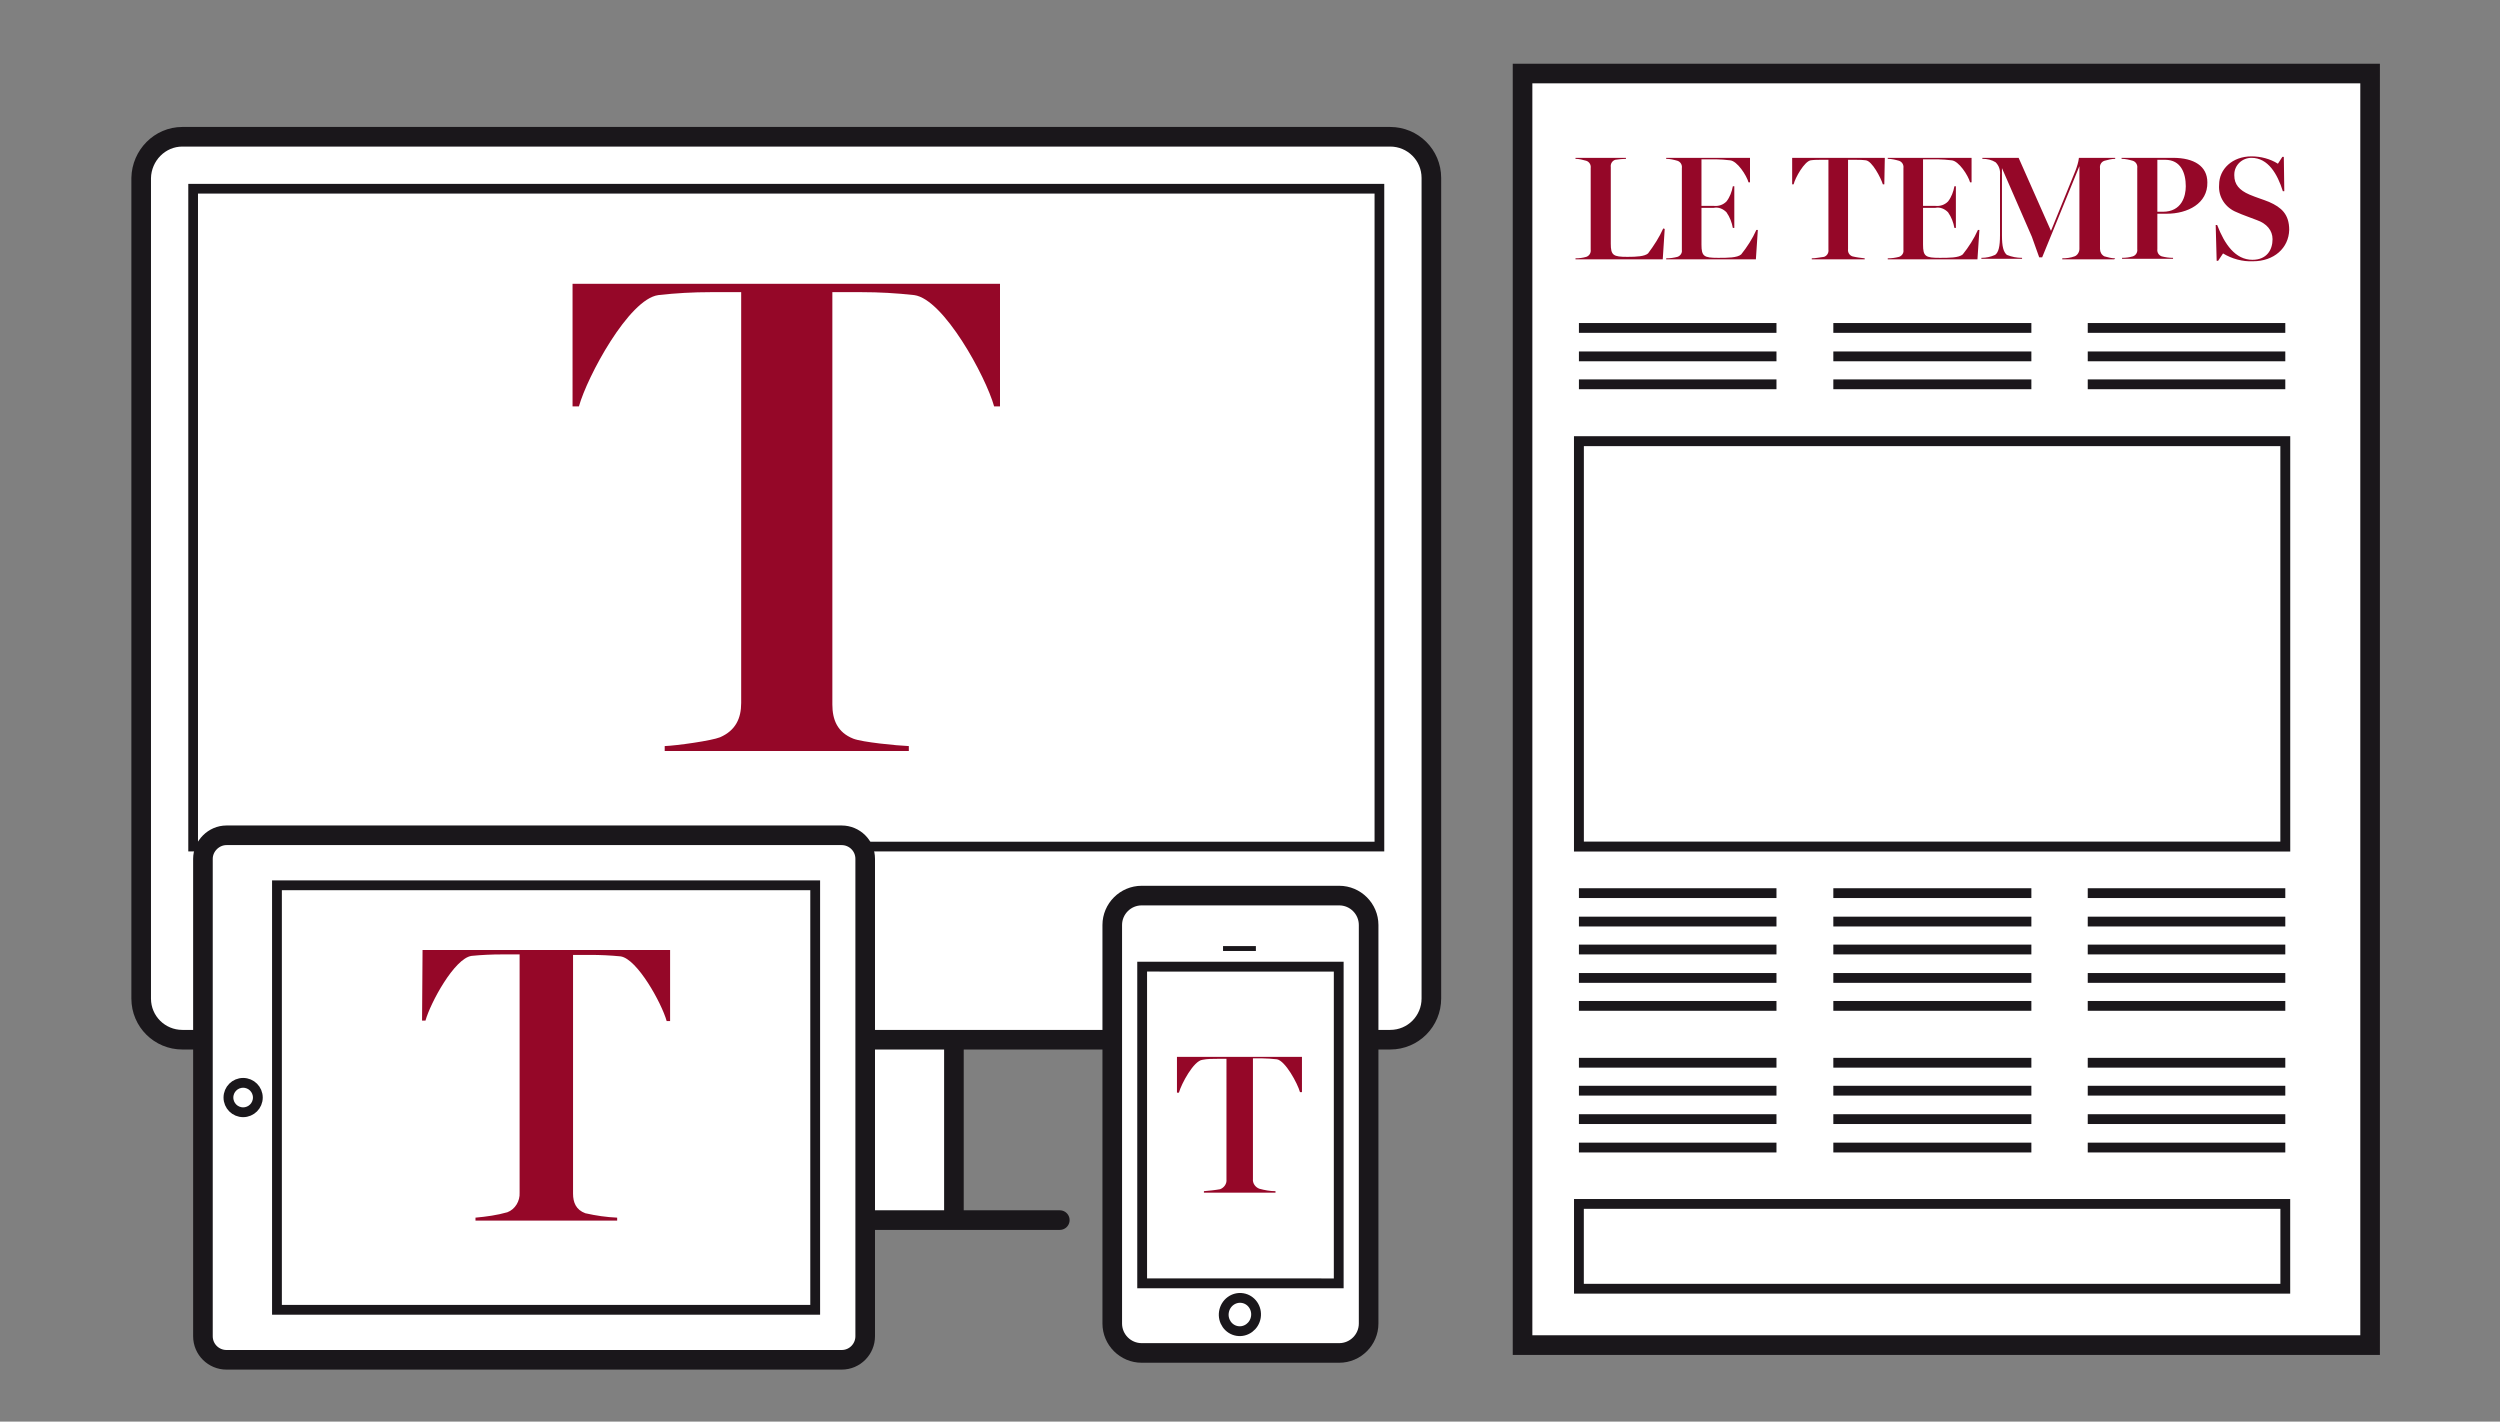 <?xml version="1.0" encoding="utf-8"?>
<!-- Generator: Adobe Illustrator 22.0.0, SVG Export Plug-In . SVG Version: 6.00 Build 0)  -->
<svg version="1.1" id="Calque_1" xmlns="http://www.w3.org/2000/svg" xmlns:xlink="http://www.w3.org/1999/xlink" x="0px" y="0px"
	 viewBox="0 0 510 290" style="enable-background:new 0 0 510 290;" xml:space="preserve">
<rect x="0" y="0" width="510" height="290" fill="#808080" stroke="none"/>
<style type="text/css">
	.st0{fill:#FFFFFF;}
	.st1{fill:none;stroke:#1A171B;stroke-width:4;stroke-linecap:round;stroke-miterlimit:10;}
	.st2{fill:none;stroke:#1A171B;stroke-width:4;stroke-miterlimit:10;}
	.st3{fill:#FFFFFF;stroke:#1A171B;stroke-width:4;stroke-miterlimit:10;}
	.st4{fill:#FFFFFF;stroke:#1A171B;stroke-width:1.98;stroke-miterlimit:10;}
	.st5{fill:#950728;}
	.st6{fill:none;stroke:#1A171B;stroke-width:2.02;stroke-miterlimit:10;}
	.st7{fill:none;stroke:#1A171B;stroke-width:2;stroke-miterlimit:10;}
	.st8{fill:#1A171B;}
	.st9{fill:#FFFFFF;stroke:#1A171B;stroke-width:2;stroke-miterlimit:10;}
	.st10{fill:none;stroke:#1A171B;stroke-miterlimit:10;}
	.st11{fill:none;}
</style>
<title>abo-1jour</title>
<path class="st0" d="M176.4,211.4h18.2v37.5h-18.2V211.4z"/>
<path class="st1" d="M104.7,248.9h111.5"/>
<path class="st2" d="M194.6,212.1v36.8 M126.3,248.9v-36.8"/>
<path class="st3" d="M37.2,27.9h246.4c4.6,0,8.4,3.7,8.4,8.4v167.4c0,4.6-3.7,8.4-8.4,8.4H37.2c-4.6,0-8.4-3.7-8.4-8.4V36.3
	C28.9,31.7,32.6,27.9,37.2,27.9z"/>
<path class="st4" d="M39.4,38.5h242v134.2h-242V38.5z"/>
<path class="st3" d="M310.6,15h172.9v259.4H310.6V15z"/>
<path class="st5" d="M339.6,46.7l-0.4,6.2h-17.8v-0.2c0.8,0,1.5-0.1,2.2-0.3c0.6-0.2,1-0.8,0.9-1.5V34.3c0.1-0.7-0.3-1.3-0.9-1.5
	c-0.7-0.2-1.5-0.4-2.2-0.4v-0.2h10.3v0.2c-0.7,0-1.5,0.1-2.2,0.2c-0.6,0.2-1,0.8-0.9,1.5v15.6c0,2.4,0.5,2.7,3.4,2.7
	c1.9,0,3.5-0.1,4.2-0.7c1.2-1.6,2.3-3.3,3.1-5.1L339.6,46.7z M339.9,52.9v-0.2c0.8,0,1.5-0.1,2.3-0.3c0.6-0.2,1-0.8,0.9-1.4V34.3
	c0.1-0.7-0.3-1.3-0.9-1.5c-0.7-0.2-1.5-0.4-2.3-0.4v-0.2H357v5h-0.3c-0.4-1.4-2.3-4.4-3.8-4.5c-0.9-0.1-1.9-0.2-2.8-0.2h-3V42h2.5
	c1,0.1,1.9-0.2,2.6-0.9c0.7-0.9,1.1-2,1.3-3.1h0.3v8.5h-0.3c-0.2-1.1-0.6-2.2-1.3-3.2c-0.7-0.7-1.6-1.1-2.6-0.9h-2.5v7.5
	c0,2.4,0.5,2.7,3.4,2.7c1.9,0,3.9,0,4.7-0.7c1.2-1.5,2.3-3.2,3.1-5h0.3l-0.4,6L339.9,52.9z M384.4,37.6h-0.3
	c-0.4-1.3-2.2-4.8-3.5-4.9c-0.8-0.1-1.6-0.1-2.3-0.1H377v18.2c-0.1,0.7,0.3,1.3,0.9,1.5c0.8,0.2,1.6,0.3,2.5,0.4v0.2h-10.8v-0.2
	c0.8,0,1.6-0.2,2.5-0.3c0.6-0.2,1-0.8,0.9-1.5V32.6h-1.3c-0.8,0-1.6,0-2.3,0.1c-1.3,0.2-3.2,3.6-3.5,4.9h-0.3v-5.4h18.9L384.4,37.6z
	 M385.1,52.9v-0.2c0.8,0,1.5-0.1,2.3-0.3c0.6-0.2,1-0.8,0.9-1.4V34.3c0.1-0.7-0.3-1.3-0.9-1.5c-0.7-0.2-1.5-0.4-2.3-0.4v-0.2h17.1v5
	h-0.3c-0.4-1.4-2.3-4.4-3.8-4.5c-0.9-0.1-1.9-0.2-2.8-0.2h-3V42h2.5c1,0.1,1.9-0.2,2.6-0.9c0.7-0.9,1.1-2,1.3-3.1h0.3v8.5h-0.3
	c-0.2-1.1-0.6-2.2-1.3-3.2c-0.7-0.7-1.6-1.1-2.6-0.9h-2.5v7.5c0,2.4,0.5,2.7,3.4,2.7c1.9,0,3.9,0,4.7-0.7c1.2-1.5,2.3-3.2,3.1-5h0.3
	l-0.4,6L385.1,52.9z M431.3,52.9h-10.6v-0.2c0.8,0,1.7-0.1,2.5-0.4c0.6-0.2,1-0.9,1-1.5V33.9l-7.6,18.6H416
	c-0.3-0.9-1.1-3.1-1.5-4.2l-6.1-14V48c0,2.3,0.3,3.4,1,4c1,0.4,2,0.6,3.1,0.6v0.2h-8.3v-0.2c1,0,1.9-0.2,2.8-0.6c0.7-0.5,1-1.7,1-4
	V35.7c0.1-1-0.2-1.9-0.9-2.6c-0.8-0.5-1.7-0.7-2.7-0.7v-0.2h7.4l6.6,14.9l5-12.3c0.3-0.8,0.6-1.7,0.7-2.6h7.4v0.2
	c-0.7,0-1.5,0.2-2.2,0.4c-0.6,0.2-1,0.8-0.9,1.5v16.5c0,0.6,0.3,1.2,0.9,1.5c0.7,0.2,1.5,0.4,2.2,0.4L431.3,52.9z M442,43.6h-1.9
	v7.2c-0.1,0.7,0.3,1.3,0.9,1.5c0.8,0.2,1.5,0.3,2.3,0.3v0.2h-10.4v-0.2c0.8,0,1.5-0.1,2.2-0.3c0.6-0.2,1-0.8,0.9-1.5V34.3
	c0.1-0.7-0.3-1.3-0.9-1.5c-0.7-0.2-1.5-0.4-2.3-0.4v-0.2h10.5c4.3,0,7,1.7,7,5C450.4,41.5,446.3,43.6,442,43.6z M441.7,32.6h-1.6
	v10.6h1.1c3.9,0,4.7-3.2,4.7-5.2C445.9,35.3,444.9,32.6,441.7,32.6L441.7,32.6z M459.6,53.3c-2.1,0.1-4.3-0.5-6.1-1.6l-1,1.5h-0.3
	l-0.2-7.3h0.3c1.5,3.9,3.7,7.1,7.2,7.1c2.9,0,4.1-2,4.1-4.2c0-1.8-1.2-3.2-3.2-3.9c-1.5-0.6-2.8-1-4.1-1.6c-2.3-0.9-3.8-3.1-3.6-5.6
	c0-3.2,2.7-5.8,6.6-5.8c1.9,0,3.8,0.5,5.4,1.5l0.9-1.4h0.3l0.1,7h-0.3c-1.1-3.5-3-6.8-6.4-6.8c-1.9,0-3.5,1.5-3.5,3.4
	c0,0.1,0,0.1,0,0.2c0,1.8,1,3,3.1,3.9c1.4,0.6,2.8,1,4,1.5c2.5,1.1,4.1,2.5,4.1,5.7C466.9,50.6,463.9,53.3,459.6,53.3L459.6,53.3z"
	/>
<path class="st6" d="M322.1,90h144.1v82.7H322.1V90z"/>
<path class="st7" d="M322.1,78.4h40.3 M322.1,66.9h40.3 M374,78.4h40.4 M374,66.9h40.4 M425.9,78.4h40.3 M322.1,72.7h40.3 M374,72.7
	h40.4 M425.9,72.7h40.3 M425.9,66.9h40.3 M322.1,193.7h40.3 M322.1,182.2h40.3 M374,193.7h40.4 M374,182.2h40.4 M425.9,193.7h40.3
	 M322.1,188h40.3 M374,188h40.4 M425.9,188h40.3 M425.9,182.2h40.3 M322.1,205.2h40.3 M374,205.2h40.4 M425.9,205.2h40.3
	 M322.1,199.5h40.3 M374,199.5h40.4 M425.9,199.5h40.3 M322.1,216.8h40.3 M374,216.8h40.4 M425.9,216.8h40.3 M322.1,228.3h40.3
	 M374,228.3h40.4 M425.9,228.3h40.3 M322.1,222.5h40.3 M374,222.5h40.4 M425.9,222.5h40.3 M322.1,234.1h40.3 M374,234.1h40.4
	 M425.9,234.1h40.3 M322.1,245.6h144.1v17.3H322.1V245.6z"/>
<path class="st0" d="M232.9,182.7h40.3c3.3,0,6,2.7,6,6V270c0,3.3-2.7,6-6,6h-40.3c-3.3,0-6-2.7-6-6v-81.3
	C226.9,185.4,229.6,182.7,232.9,182.7z"/>
<path class="st8" d="M273.2,184.7c2.2,0,4,1.8,4,4V270c0,2.2-1.8,4-4,4h-40.3c-2.2,0-4-1.8-4-4v-81.3c0-2.2,1.8-4,4-4L273.2,184.7
	 M273.2,180.7h-40.3c-4.4,0-8,3.6-8,8V270c0,4.4,3.6,8,8,8h40.3c4.4,0,8-3.6,8-8v-81.3C281.2,184.3,277.6,180.7,273.2,180.7z"/>
<ellipse transform="matrix(0.16 -0.987 0.987 0.16 -52.27 475.063)" class="st9" cx="253.1" cy="268.2" rx="3.4" ry="3.3"/>
<path class="st10" d="M249.5,193.5h6.7"/>
<path class="st0" d="M233,197.2h40.1v64.6H233V197.2z"/>
<path class="st8" d="M272.1,198.2v62.6H234v-62.6H272.1 M274.1,196.2H232v66.6h42.1V196.2z"/>
<path class="st5" d="M265.6,222.8h-0.4c-0.5-1.8-3-6.4-4.7-6.7c-1-0.1-2.1-0.2-3.1-0.2h-1.8v24.6c-0.1,0.9,0.5,1.7,1.3,2
	c1.1,0.3,2.2,0.5,3.3,0.5v0.3h-14.6v-0.3c1.1-0.1,2.2-0.2,3.3-0.4c0.8-0.3,1.4-1.1,1.3-2V216h-1.8c-1.1,0-2.1,0-3.1,0.2
	c-1.8,0.2-4.3,4.9-4.8,6.7h-0.4v-7.3h25.5L265.6,222.8z"/>
<path class="st3" d="M46.2,170.4h125.5c2.6,0,4.8,2.1,4.8,4.8v97.4c0,2.6-2.1,4.8-4.8,4.8H46.2c-2.6,0-4.8-2.1-4.8-4.8v-97.4
	C41.4,172.6,43.6,170.4,46.2,170.4z"/>
<circle class="st9" cx="49.6" cy="223.9" r="3"/>
<path class="st9" d="M56.5,180.6h109.8v86.6H56.5V180.6z"/>
<path class="st5" d="M86.2,193.8h50.5v14.5h-0.7c-1-3.6-6-12.7-9.4-13.2c-2.1-0.2-4.1-0.3-6.2-0.3h-3.5v48.7c0,1.8,0.6,3.3,2.5,4
	c2.2,0.5,4.3,0.8,6.5,0.9v0.6H97v-0.6c2.2-0.2,4.4-0.5,6.5-1.1c1.6-0.6,2.6-2.3,2.5-4v-48.6h-3.6c-2.1,0-4.2,0.1-6.2,0.3
	c-3.5,0.5-8.4,9.6-9.4,13.2h-0.7L86.2,193.8z"/>
<path class="st11" d="M39.4,37.2h242V174h-242V37.2z"/>
<path class="st5" d="M116.8,57.9H204v25h-1.2c-1.7-6.1-10.3-21.9-16.3-22.7c-3.6-0.4-7.2-0.6-10.7-0.6h-6v84.1c0,3.1,1,5.7,4.3,7
	c1.8,0.7,8.8,1.4,11.3,1.5v1h-49.8v-1c2.5-0.1,9.6-1.1,11.3-1.8c3.2-1.4,4.3-3.9,4.3-7V59.6H145c-3.6,0-7.2,0.2-10.7,0.6
	c-6,0.8-14.5,16.6-16.2,22.7h-1.3L116.8,57.9z"/>
</svg>
